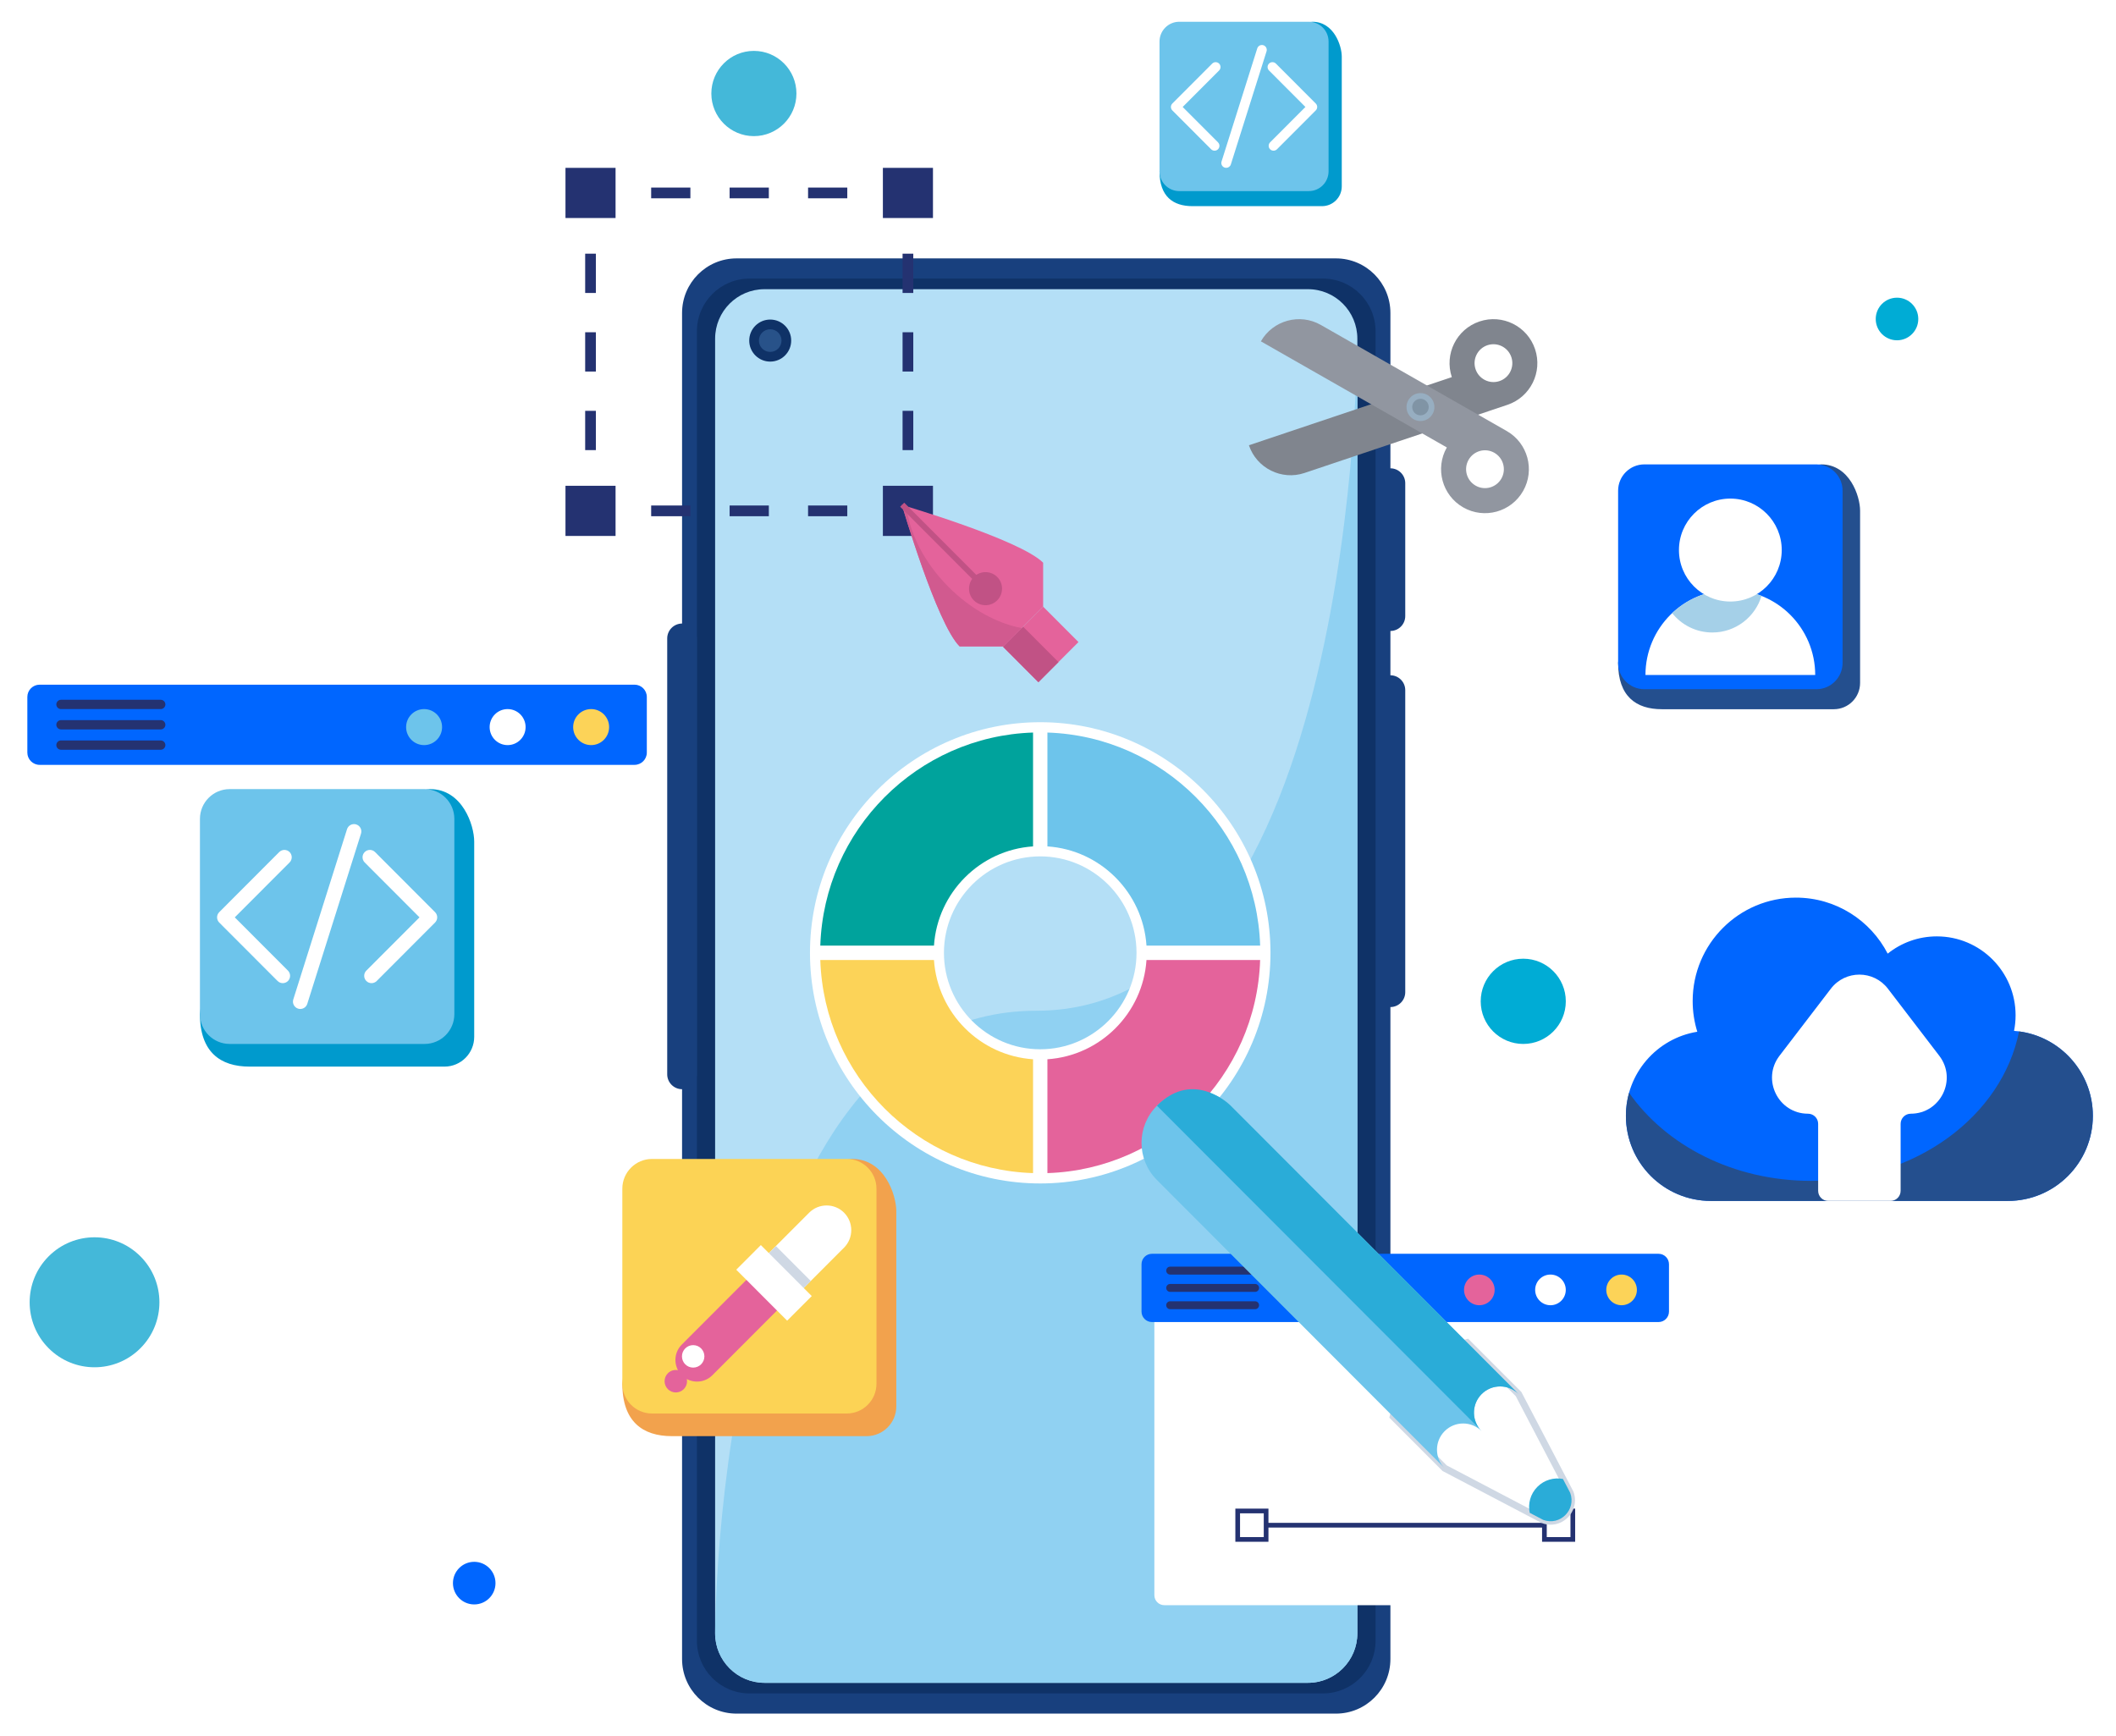 <?xml version="1.0"?>
<svg xmlns="http://www.w3.org/2000/svg" width="602" height="494" viewBox="0 0 602 494" fill="none">
<g filter="url(#filter0_d_1796_705)">
<path d="M572.992 290.281C573.281 288.844 573.433 287.358 573.433 285.836C573.433 273.44 563.4 263.393 551.027 263.393C545.736 263.393 540.877 265.234 537.045 268.304C532.162 258.841 522.308 252.367 510.94 252.367C494.716 252.367 481.563 265.541 481.563 281.791C481.563 284.832 482.024 287.765 482.88 290.525C471.365 292.383 462.57 302.378 462.57 314.435C462.57 327.813 473.398 338.658 486.755 338.658H571.232C584.589 338.658 595.417 327.813 595.417 314.435C595.417 301.647 585.526 291.182 572.992 290.281Z" fill="#0066FF"/>
<path d="M574.423 290.434C569.597 314.566 544.917 332.942 515.176 332.942C493.176 332.942 473.945 322.883 463.467 307.879C462.883 309.964 462.57 312.163 462.57 314.433C462.57 327.812 473.398 338.657 486.755 338.657H571.232C584.589 338.657 595.417 327.812 595.417 314.433C595.417 302.141 586.27 291.999 574.423 290.434Z" fill="#244F8E"/>
<path d="M551.721 297.359L537.11 278.28C533.015 272.934 524.971 272.934 520.877 278.28L506.265 297.359C501.102 304.099 505.901 313.842 514.383 313.842C515.972 313.842 517.261 315.132 517.261 316.725V335.774C517.261 337.366 518.549 338.655 520.139 338.655H537.848C539.437 338.655 540.726 337.365 540.726 335.774V316.725C540.726 315.132 542.014 313.842 543.605 313.842C552.084 313.843 556.882 304.099 551.721 297.359Z" fill="white"/>
<path d="M521.731 198.767H472.803C465.474 198.767 460.352 195.118 460.352 185.599L465.336 142.282C465.336 138.151 468.679 134.804 472.801 134.804L518.104 129.113C526.219 129.113 529.195 138.151 529.195 142.282V191.289C529.197 195.419 525.854 198.767 521.731 198.767Z" fill="#244F8E"/>
<path d="M516.745 193.078H467.817C463.694 193.078 460.352 189.731 460.352 185.6V136.593C460.352 132.463 463.694 129.115 467.817 129.115H516.745C520.868 129.115 524.211 132.465 524.211 136.593V185.6C524.211 189.73 520.868 193.078 516.745 193.078Z" fill="#0066FF"/>
<path d="M492.279 164.848C478.942 164.848 468.131 175.676 468.131 189.035H516.427C516.428 175.678 505.616 164.848 492.279 164.848Z" fill="white"/>
<path d="M501.153 166.532C499.342 172.552 493.768 176.94 487.16 176.94C482.533 176.94 478.404 174.788 475.73 171.427C480.053 167.35 485.875 164.848 492.281 164.848C495.415 164.848 498.407 165.447 501.153 166.532Z" fill="#A5D0E8"/>
<path d="M506.902 153.489C506.902 161.576 500.356 168.132 492.281 168.132C484.206 168.132 477.66 161.576 477.66 153.489C477.66 145.4 484.206 138.844 492.281 138.844C500.356 138.844 506.902 145.4 506.902 153.489Z" fill="white"/>
<path d="M176.412 309.19H15.385C13.563 309.19 12.07 307.696 12.07 305.871V210.445C12.07 208.621 13.561 207.127 15.385 207.127H176.412C178.234 207.127 179.726 208.621 179.726 210.445V305.871C179.726 307.698 178.234 309.19 176.412 309.19Z" fill="white"/>
<path d="M126.45 300.443H70.994C62.688 300.443 56.883 296.309 56.883 285.519L62.532 236.419C62.532 231.738 66.321 227.945 70.994 227.945L122.343 221.495C131.54 221.495 134.912 231.74 134.912 236.421V291.968C134.912 296.649 131.123 300.443 126.45 300.443Z" fill="#009ACD"/>
<path d="M120.801 293.995H65.344C60.67 293.995 56.883 290.2 56.883 285.52V229.973C56.883 225.292 60.672 221.495 65.344 221.495H120.801C125.474 221.495 129.262 225.292 129.262 229.973V285.52C129.262 290.201 125.473 293.995 120.801 293.995Z" fill="#6DC4EB"/>
<path d="M80.447 276.698C79.913 276.698 79.38 276.495 78.972 276.088L62.369 259.457C61.554 258.642 61.554 257.319 62.369 256.504L79.438 239.406C80.251 238.591 81.574 238.591 82.387 239.406C83.203 240.221 83.203 241.546 82.387 242.362L66.793 257.982L81.92 273.133C82.735 273.948 82.735 275.273 81.92 276.089C81.516 276.495 80.981 276.698 80.447 276.698Z" fill="white"/>
<path d="M105.698 276.699C105.164 276.699 104.63 276.496 104.223 276.088C103.408 275.273 103.408 273.949 104.223 273.132L119.35 257.981L103.756 242.361C102.941 241.546 102.941 240.222 103.756 239.405C104.57 238.59 105.892 238.59 106.706 239.405L123.774 256.503C124.589 257.318 124.589 258.641 123.774 259.456L107.172 276.087C106.765 276.496 106.231 276.699 105.698 276.699Z" fill="white"/>
<path d="M85.433 284.047C85.224 284.047 85.013 284.014 84.803 283.948C83.705 283.601 83.097 282.426 83.443 281.326L98.727 232.908C99.074 231.808 100.247 231.199 101.345 231.546C102.443 231.894 103.053 233.067 102.705 234.167L87.421 282.586C87.139 283.477 86.318 284.047 85.433 284.047Z" fill="white"/>
<path d="M180.535 214.596H11.263C9.346 214.596 7.779 213.027 7.779 211.107V195.276C7.779 193.357 9.346 191.787 11.263 191.787H180.535C182.45 191.787 184.019 193.357 184.019 195.276V211.107C184.019 213.027 182.451 214.596 180.535 214.596Z" fill="#0066FF"/>
<path d="M45.731 198.731H17.348C16.622 198.731 16.027 198.135 16.027 197.408C16.027 196.68 16.622 196.085 17.348 196.085H45.731C46.457 196.085 47.052 196.68 47.052 197.408C47.052 198.135 46.458 198.731 45.731 198.731Z" fill="#243271"/>
<path d="M45.731 204.515H17.348C16.622 204.515 16.027 203.919 16.027 203.191C16.027 202.465 16.622 201.871 17.348 201.871H45.731C46.457 201.871 47.052 202.466 47.052 203.191C47.052 203.919 46.458 204.515 45.731 204.515Z" fill="#243271"/>
<path d="M45.731 210.3H17.348C16.622 210.3 16.027 209.704 16.027 208.976C16.027 208.249 16.622 207.653 17.348 207.653H45.731C46.457 207.653 47.052 208.249 47.052 208.976C47.052 209.704 46.458 210.3 45.731 210.3Z" fill="#243271"/>
<path d="M125.77 203.853C125.77 206.683 123.479 208.977 120.654 208.977C117.83 208.977 115.539 206.682 115.539 203.853C115.539 201.024 117.83 198.73 120.654 198.73C123.479 198.73 125.77 201.022 125.77 203.853Z" fill="#6DC4EB"/>
<path d="M149.532 203.853C149.532 206.683 147.241 208.977 144.416 208.977C141.59 208.977 139.301 206.682 139.301 203.853C139.301 201.024 141.59 198.73 144.416 198.73C147.241 198.73 149.532 201.022 149.532 203.853Z" fill="white"/>
<path d="M173.295 203.853C173.295 206.683 171.004 208.977 168.18 208.977C165.355 208.977 163.064 206.682 163.064 203.853C163.064 201.024 165.354 198.73 168.18 198.73C171.006 198.73 173.295 201.022 173.295 203.853Z" fill="#FCD358"/>
<path d="M376.108 55.649H339.258C333.74 55.649 329.881 52.901 329.881 45.732L333.636 13.108C333.636 9.995 336.154 7.475 339.258 7.475L373.378 3.19C379.489 3.19 381.731 9.997 381.731 13.108V50.016C381.732 53.127 379.215 55.649 376.108 55.649Z" fill="#009ACD"/>
<path d="M372.355 51.365H335.505C332.4 51.365 329.883 48.842 329.883 45.732V8.823C329.883 5.714 332.4 3.19 335.505 3.19H372.355C375.461 3.19 377.977 5.714 377.977 8.823V45.732C377.977 48.842 375.461 51.365 372.355 51.365Z" fill="#6DC4EB"/>
<path d="M345.543 39.869C345.188 39.869 344.833 39.735 344.563 39.463L333.531 28.413C332.99 27.87 332.99 26.992 333.531 26.45L344.872 15.09C345.413 14.547 346.292 14.547 346.832 15.09C347.373 15.633 347.373 16.512 346.832 17.053L336.471 27.432L346.523 37.5C347.063 38.043 347.063 38.922 346.523 39.463C346.252 39.735 345.897 39.869 345.543 39.869Z" fill="white"/>
<path d="M362.32 39.869C361.965 39.869 361.611 39.735 361.34 39.463C360.8 38.92 360.8 38.042 361.34 37.5L371.392 27.432L361.031 17.053C360.49 16.51 360.49 15.631 361.031 15.09C361.571 14.547 362.45 14.547 362.991 15.09L374.332 26.45C374.874 26.993 374.874 27.872 374.332 28.413L363.302 39.463C363.029 39.735 362.675 39.869 362.32 39.869Z" fill="white"/>
<path d="M348.853 44.752L348.433 44.687C347.704 44.456 347.298 43.676 347.53 42.944L357.687 10.772C357.918 10.04 358.696 9.636 359.427 9.866C360.158 10.098 360.56 10.877 360.329 11.61L350.173 43.782C349.987 44.373 349.441 44.752 348.853 44.752Z" fill="white"/>
<path d="M395.568 176.508C393.245 176.508 391.344 174.604 391.344 172.277V134.463C391.344 132.136 393.245 130.232 395.568 130.232C397.891 130.232 399.792 132.136 399.792 134.463V172.277C399.792 174.604 397.891 176.508 395.568 176.508Z" fill="#18407E"/>
<path d="M395.568 283.503C393.245 283.503 391.344 281.601 391.344 279.274V193.343C391.344 191.016 393.245 189.112 395.568 189.112C397.891 189.112 399.792 191.016 399.792 193.343V279.274C399.792 281.601 397.891 283.503 395.568 283.503Z" fill="#18407E"/>
<path d="M380.069 484.514H209.549C200.989 484.514 194.047 477.561 194.047 468.986V86.038C194.047 77.462 200.989 70.511 209.549 70.511H380.069C388.63 70.511 395.57 77.462 395.57 86.038V468.988C395.57 477.561 388.63 484.514 380.069 484.514Z" fill="#18407E"/>
<path d="M376.384 478.767H213.231C204.968 478.767 198.27 472.058 198.27 463.782V91.244C198.27 82.968 204.968 76.258 213.231 76.258H376.384C384.647 76.258 391.346 82.968 391.346 91.244V463.782C391.345 472.058 384.647 478.767 376.384 478.767Z" fill="#0F3267"/>
<path d="M372.11 475.752H217.505C209.744 475.752 203.451 469.449 203.451 461.675V93.351C203.451 85.578 209.744 79.273 217.505 79.273H372.11C379.872 79.273 386.165 85.576 386.165 93.351V461.674C386.165 469.449 379.872 475.752 372.11 475.752Z" fill="#B4DFF6"/>
<path d="M372.11 475.751H217.505C209.744 475.751 203.451 469.448 203.451 461.674C203.451 461.674 203.451 284.552 294.808 284.552C386.166 284.552 386.166 93.352 386.166 93.352V461.674C386.165 469.448 379.872 475.751 372.11 475.751Z" fill="#90D1F2"/>
<path d="M194.046 306.872C191.723 306.872 189.822 304.968 189.822 302.641V178.622C189.822 176.295 191.723 174.393 194.046 174.393C196.371 174.393 198.271 176.295 198.271 178.622V302.641C198.271 304.967 196.37 306.872 194.046 306.872Z" fill="#18407E"/>
<path d="M225.095 93.893C225.095 97.196 222.421 99.873 219.124 99.873C215.827 99.873 213.154 97.196 213.154 93.893C213.154 90.589 215.828 87.912 219.124 87.912C222.421 87.912 225.095 90.589 225.095 93.893Z" fill="#0F3267"/>
<path d="M222.339 93.893C222.339 95.67 220.9 97.113 219.125 97.113C217.349 97.113 215.91 95.67 215.91 93.893C215.91 92.115 217.349 90.672 219.125 90.672C220.899 90.671 222.339 92.113 222.339 93.893Z" fill="#285289"/>
<path d="M256.781 136.232V140.81H252.211V143.861H259.828V136.232H256.781Z" fill="#243271"/>
<path d="M196.415 140.811H185.256V143.862H196.415V140.811ZM218.734 140.811H207.575V143.862H218.734V140.811ZM241.052 140.811H229.894V143.862H241.052V140.811Z" fill="#243271"/>
<path d="M174.098 140.81H169.527V136.232H166.482L166.48 143.861H174.098V140.81Z" fill="#243271"/>
<path d="M169.527 80.346V69.169H166.48V80.346H169.527ZM169.527 102.701V91.524H166.48V102.701H169.527ZM169.527 125.055V113.878H166.48V125.055H169.527Z" fill="#243271"/>
<path d="M169.527 57.991V53.413H174.098V50.362H166.48V57.991H169.527Z" fill="#243271"/>
<path d="M229.894 53.414H241.052V50.361H229.894V53.414ZM207.575 53.414H218.734V50.361H207.575V53.414ZM185.256 53.414H196.415V50.361H185.256V53.414Z" fill="#243271"/>
<path d="M252.211 53.413H256.781V57.991H259.828V50.362H252.211V53.413Z" fill="#243271"/>
<path d="M256.781 113.878V125.055H259.828V113.878H256.781ZM256.781 91.523V102.7H259.828V91.523H256.781ZM256.781 69.169V80.346H259.828V69.169H256.781Z" fill="#243271"/>
<path d="M265.428 44.754H251.18V59.025H265.428V44.754Z" fill="#243271"/>
<path d="M175.127 44.754H160.879V59.025H175.127V44.754Z" fill="#243271"/>
<path d="M265.428 135.202H251.18V149.473H265.428V135.202Z" fill="#243271"/>
<path d="M175.127 135.202H160.879V149.473H175.127V135.202Z" fill="#243271"/>
<path d="M295.945 202.462C259.825 202.462 230.439 231.894 230.439 268.073C230.439 304.253 259.825 333.685 295.945 333.685C332.065 333.685 361.45 304.253 361.45 268.073C361.45 231.894 332.064 202.462 295.945 202.462ZM323.339 268.072C323.339 283.202 311.05 295.511 295.945 295.511C280.839 295.511 268.55 283.202 268.55 268.072C268.55 252.942 280.839 240.633 295.945 240.633C311.05 240.633 323.339 252.942 323.339 268.072Z" fill="white"/>
<path d="M297.988 205.405V237.794C313.073 238.803 325.169 250.918 326.177 266.027H358.513C357.453 233.072 330.887 206.464 297.988 205.405Z" fill="#6DC4EB"/>
<path d="M358.509 270.118H326.173C325.165 285.227 313.069 297.342 297.984 298.353V330.741C330.885 329.681 357.45 303.072 358.509 270.118Z" fill="#E4639B"/>
<path d="M293.902 237.793V205.404C261.001 206.465 234.436 233.072 233.377 266.026H265.713C266.721 250.919 278.817 238.802 293.902 237.793Z" fill="#00A39C"/>
<path d="M265.713 270.118H233.377C234.436 303.072 261.001 329.679 293.902 330.741V298.353C278.817 297.343 266.721 285.227 265.713 270.118Z" fill="#FCD358"/>
<path d="M285.497 180.893H273.007C266.444 174.318 256.602 140.654 256.602 140.654C256.602 140.654 290.21 150.513 296.775 157.086V169.597L285.497 180.893Z" fill="#E4639B"/>
<path d="M295.41 191.091L306.823 179.66L296.775 169.595L285.363 181.028L295.41 191.091Z" fill="#E4639B"/>
<path d="M291.093 175.301L285.387 181.017L295.434 191.081L301.14 185.366L291.093 175.301Z" fill="#C15285"/>
<path d="M256.602 140.654C256.602 140.654 257.068 140.791 257.893 141.041C258.681 148.517 262.831 156.944 269.865 163.99C276.255 170.39 283.78 174.405 290.699 175.681L285.497 180.893H273.007C266.444 174.318 256.602 140.654 256.602 140.654Z" fill="#D15A8F"/>
<path d="M276.588 161.689L256.094 141.163L257.247 140.008L277.761 160.555C279.588 159.327 282.086 159.52 283.701 161.137C285.537 162.978 285.537 165.959 283.701 167.798C281.865 169.639 278.887 169.639 277.051 167.798C275.391 166.131 275.239 163.532 276.588 161.689Z" fill="#C15285"/>
<path d="M468.35 453.662H331.238C329.686 453.662 328.416 452.39 328.416 450.834V369.582C328.416 368.027 329.686 366.756 331.238 366.756H468.35C469.903 366.756 471.172 368.027 471.172 369.582V450.834C471.172 452.39 469.903 453.662 468.35 453.662Z" fill="white"/>
<path d="M471.86 373.115H327.727C326.095 373.115 324.762 371.778 324.762 370.145V356.663C324.762 355.03 326.097 353.693 327.727 353.693H471.86C473.492 353.693 474.826 355.03 474.826 356.663V370.145C474.826 371.778 473.492 373.115 471.86 373.115Z" fill="#0066FF"/>
<path d="M357.078 359.606H332.911C332.293 359.606 331.787 359.099 331.787 358.479C331.787 357.858 332.293 357.352 332.911 357.352H357.078C357.697 357.352 358.203 357.858 358.203 358.479C358.203 359.099 357.698 359.606 357.078 359.606Z" fill="#243271"/>
<path d="M357.078 364.531H332.911C332.293 364.531 331.787 364.025 331.787 363.405C331.787 362.785 332.293 362.278 332.911 362.278H357.078C357.697 362.278 358.203 362.785 358.203 363.405C358.203 364.023 357.698 364.531 357.078 364.531Z" fill="#243271"/>
<path d="M357.078 369.457H332.911C332.293 369.457 331.787 368.951 331.787 368.33C331.787 367.71 332.293 367.203 332.911 367.203H357.078C357.697 367.203 358.203 367.71 358.203 368.33C358.203 368.951 357.698 369.457 357.078 369.457Z" fill="#243271"/>
<path d="M425.227 363.968C425.227 366.376 423.277 368.33 420.872 368.33C418.467 368.33 416.516 366.376 416.516 363.968C416.516 361.559 418.466 359.605 420.872 359.605C423.277 359.605 425.227 361.557 425.227 363.968Z" fill="#E4639B"/>
<path d="M445.462 363.968C445.462 366.376 443.511 368.33 441.105 368.33C438.7 368.33 436.75 366.376 436.75 363.968C436.75 361.559 438.7 359.605 441.105 359.605C443.511 359.605 445.462 361.557 445.462 363.968Z" fill="white"/>
<path d="M465.696 363.968C465.696 366.376 463.746 368.33 461.341 368.33C458.936 368.33 456.984 366.376 456.984 363.968C456.984 361.559 458.935 359.605 461.341 359.605C463.747 359.605 465.696 361.557 465.696 363.968Z" fill="#FCD358"/>
<path d="M438.716 426.193V430.241H360.873V426.193H351.457V435.626H360.873V431.578H438.716V435.626H448.133V426.193H438.716ZM359.539 434.29H352.79V427.53H359.539V434.29ZM446.799 434.29H440.05V427.53H446.799V434.29Z" fill="#243271"/>
<path d="M410.997 414.691L410.54 415.562L438.638 430.299L438.694 430.32C439.518 430.627 440.35 430.771 441.156 430.771C444.952 430.758 448.079 427.625 448.092 423.822C448.092 423.016 447.948 422.184 447.641 421.359L447.62 421.304L432.838 393.026L417.69 377.855L399.667 382.27L395.262 400.322L410.408 415.493L410.542 415.564L410.997 414.691L411.691 413.995L397.432 399.713L401.292 383.897L417.084 380.029L431.239 394.205L445.85 422.158L446.72 421.703L445.799 422.047C446.026 422.653 446.126 423.25 446.126 423.822C446.126 425.167 445.564 426.412 444.652 427.326C443.739 428.24 442.497 428.804 441.156 428.804C440.582 428.804 439.988 428.702 439.381 428.477L439.038 429.399L439.493 428.527L411.451 413.822L410.997 414.691Z" fill="#CFD8E4"/>
<path d="M329.119 311.604C323.309 317.423 323.309 326.858 329.119 332.677L411 414.691C408.095 411.783 408.095 407.064 411 404.153C413.904 401.244 418.616 401.244 421.52 404.153C418.616 401.244 418.616 396.526 421.52 393.615C424.425 390.705 429.135 390.705 432.041 393.615L350.161 311.604C344.35 305.782 334.93 305.782 329.119 311.604Z" fill="#6DC4EB"/>
<path d="M329.156 311.565L420.952 403.51C418.632 400.585 418.819 396.32 421.52 393.614C424.425 390.704 429.135 390.704 432.041 393.614L350.16 311.603C350.16 311.603 339.719 300.984 329.156 311.565Z" fill="#2AACD8"/>
<path d="M437.396 419.981C435.388 421.992 434.659 424.795 435.201 427.384L439.038 429.397C443.832 431.188 448.507 426.504 446.72 421.702L444.657 417.756C442.108 417.263 439.368 418.005 437.396 419.981Z" fill="#2AACD8"/>
<path d="M246.547 405.575H191.151C182.853 405.575 177.055 401.445 177.055 390.668L182.698 341.622C182.698 336.946 186.483 333.156 191.151 333.156L242.444 326.714C251.632 326.714 255.001 336.946 255.001 341.622V397.109C255 401.787 251.215 405.575 246.547 405.575Z" fill="#F2A24D"/>
<path d="M240.902 399.134H185.505C180.836 399.134 177.053 395.344 177.053 390.668V335.18C177.053 330.505 180.836 326.714 185.505 326.714H240.902C245.571 326.714 249.354 330.505 249.354 335.18V390.668C249.354 395.344 245.571 399.134 240.902 399.134Z" fill="#FCD355"/>
<path d="M213.159 360.303L193.953 379.54C191.997 381.5 191.641 384.477 192.885 386.81C191.875 386.611 190.789 386.902 190.008 387.684C188.76 388.933 188.76 390.958 190.008 392.207C191.254 393.457 193.276 393.457 194.524 392.207C195.305 391.425 195.596 390.337 195.397 389.326C197.724 390.571 200.698 390.216 202.654 388.257L221.861 369.017L213.159 360.303Z" fill="#E4639B"/>
<path d="M197.208 386.074C198.971 386.074 200.4 384.643 200.4 382.877C200.4 381.111 198.971 379.68 197.208 379.68C195.445 379.68 194.016 381.111 194.016 382.877C194.016 384.643 195.445 386.074 197.208 386.074Z" fill="white"/>
<path d="M225.092 367.007L240.135 351.939C242.866 349.204 242.866 344.73 240.135 341.997C237.407 339.263 232.94 339.263 230.211 341.997L215.168 357.064L225.092 367.007Z" fill="white"/>
<path d="M220.749 351.504L215.197 357.065L225.124 367.007L230.676 361.446L220.749 351.504Z" fill="#CFD8E4"/>
<path d="M216.461 351.216L209.465 358.224L223.945 372.728L230.942 365.72L216.461 351.216Z" fill="white"/>
<path d="M355.316 123.673C357.5 130.197 364.615 133.744 371.127 131.557L428.854 112.173C435.393 109.978 438.919 102.888 436.727 96.337C434.534 89.786 427.456 86.257 420.916 88.453C414.377 90.649 410.851 97.739 413.043 104.29L355.316 123.673ZM419.791 102.025C418.847 99.207 420.364 96.156 423.177 95.211C425.99 94.268 429.036 95.787 429.979 98.603C430.923 101.422 429.406 104.472 426.593 105.417C423.78 106.361 420.736 104.841 419.791 102.025Z" fill="#80858E"/>
<path d="M411.622 124.295C408.208 130.298 410.299 137.937 416.293 141.357C422.285 144.776 429.913 142.683 433.327 136.681C436.74 130.676 434.651 123.039 428.657 119.618L375.754 89.432C369.787 86.027 362.12 88.131 358.721 94.11L411.622 124.295ZM425.134 125.811C427.712 127.282 428.612 130.568 427.143 133.151C425.675 135.733 422.394 136.634 419.816 135.163C417.238 133.692 416.338 130.405 417.806 127.824C419.275 125.241 422.556 124.339 425.134 125.811Z" fill="#9196A0"/>
<path d="M400.154 112.809C400.154 115.003 401.93 116.779 404.119 116.779C406.309 116.779 408.084 115.002 408.084 112.809C408.084 110.614 406.309 108.836 404.119 108.836C401.931 108.836 400.154 110.616 400.154 112.809Z" fill="#97AEC1"/>
<path d="M401.773 112.808C401.773 114.107 402.825 115.161 404.121 115.161C405.417 115.161 406.469 114.107 406.469 112.808C406.469 111.51 405.417 110.456 404.121 110.456C402.825 110.457 401.773 111.51 401.773 112.808Z" fill="#8094A5"/>
<path d="M39.947 380.565C47.156 373.345 47.156 361.638 39.947 354.417C32.738 347.197 21.051 347.197 13.842 354.417C6.633 361.638 6.633 373.345 13.842 380.565C21.05 387.786 32.738 387.786 39.947 380.565Z" fill="#44B8D9"/>
<path d="M226.585 23.604C226.585 30.298 221.165 35.728 214.48 35.728C207.795 35.728 202.375 30.298 202.375 23.604C202.375 16.907 207.795 11.477 214.48 11.477C221.165 11.477 226.585 16.907 226.585 23.604Z" fill="#44B8D9"/>
<path d="M445.47 281.87C445.47 288.566 440.05 293.996 433.365 293.996C426.679 293.996 421.26 288.566 421.26 281.87C421.26 275.175 426.679 269.745 433.365 269.745C440.052 269.747 445.47 275.176 445.47 281.87Z" fill="#00ACD5"/>
<path d="M545.749 87.749C545.749 91.096 543.04 93.811 539.698 93.811C536.355 93.811 533.645 91.096 533.645 87.749C533.645 84.402 536.354 81.688 539.698 81.688C543.04 81.688 545.749 84.402 545.749 87.749Z" fill="#00ACD5"/>
<path d="M100.407 157.044C101.168 153.785 99.148 150.524 95.893 149.761C92.639 148.998 89.383 151.022 88.621 154.281C87.86 157.541 89.88 160.802 93.135 161.565C96.389 162.328 99.645 160.304 100.407 157.044Z" fill="white"/>
<path d="M487.75 475.752C487.75 479.099 485.039 481.814 481.698 481.814C478.355 481.814 475.645 479.099 475.645 475.752C475.645 472.405 478.355 469.69 481.698 469.69C485.039 469.69 487.75 472.405 487.75 475.752Z" fill="white"/>
<path d="M140.967 447.39C140.967 450.736 138.258 453.451 134.915 453.451C131.572 453.451 128.863 450.736 128.863 447.39C128.863 444.04 131.572 441.328 134.915 441.328C138.258 441.328 140.967 444.042 140.967 447.39Z" fill="#0066FF"/>
<path d="M594.755 133.413C594.755 136.763 592.045 139.475 588.704 139.475C585.361 139.475 582.65 136.761 582.65 133.413C582.65 130.066 585.361 127.352 588.704 127.352C592.045 127.352 594.755 130.066 594.755 133.413Z" fill="white"/>
</g>
<defs>
<filter id="filter0_d_1796_705" x="1.879" y="0.29" width="599.437" height="493.123" filterUnits="userSpaceOnUse" color-interpolation-filters="sRGB">
<feFlood flood-opacity="0" result="BackgroundImageFix"/>
<feColorMatrix in="SourceAlpha" type="matrix" values="0 0 0 0 0 0 0 0 0 0 0 0 0 0 0 0 0 0 127 0" result="hardAlpha"/>
<feOffset dy="3"/>
<feGaussianBlur stdDeviation="2.95"/>
<feComposite in2="hardAlpha" operator="out"/>
<feColorMatrix type="matrix" values="0 0 0 0 0 0 0 0 0 0 0 0 0 0 0 0 0 0 0.31 0"/>
<feBlend mode="normal" in2="BackgroundImageFix" result="effect1_dropShadow_1796_705"/>
<feBlend mode="normal" in="SourceGraphic" in2="effect1_dropShadow_1796_705" result="shape"/>
</filter>
</defs>
</svg>
